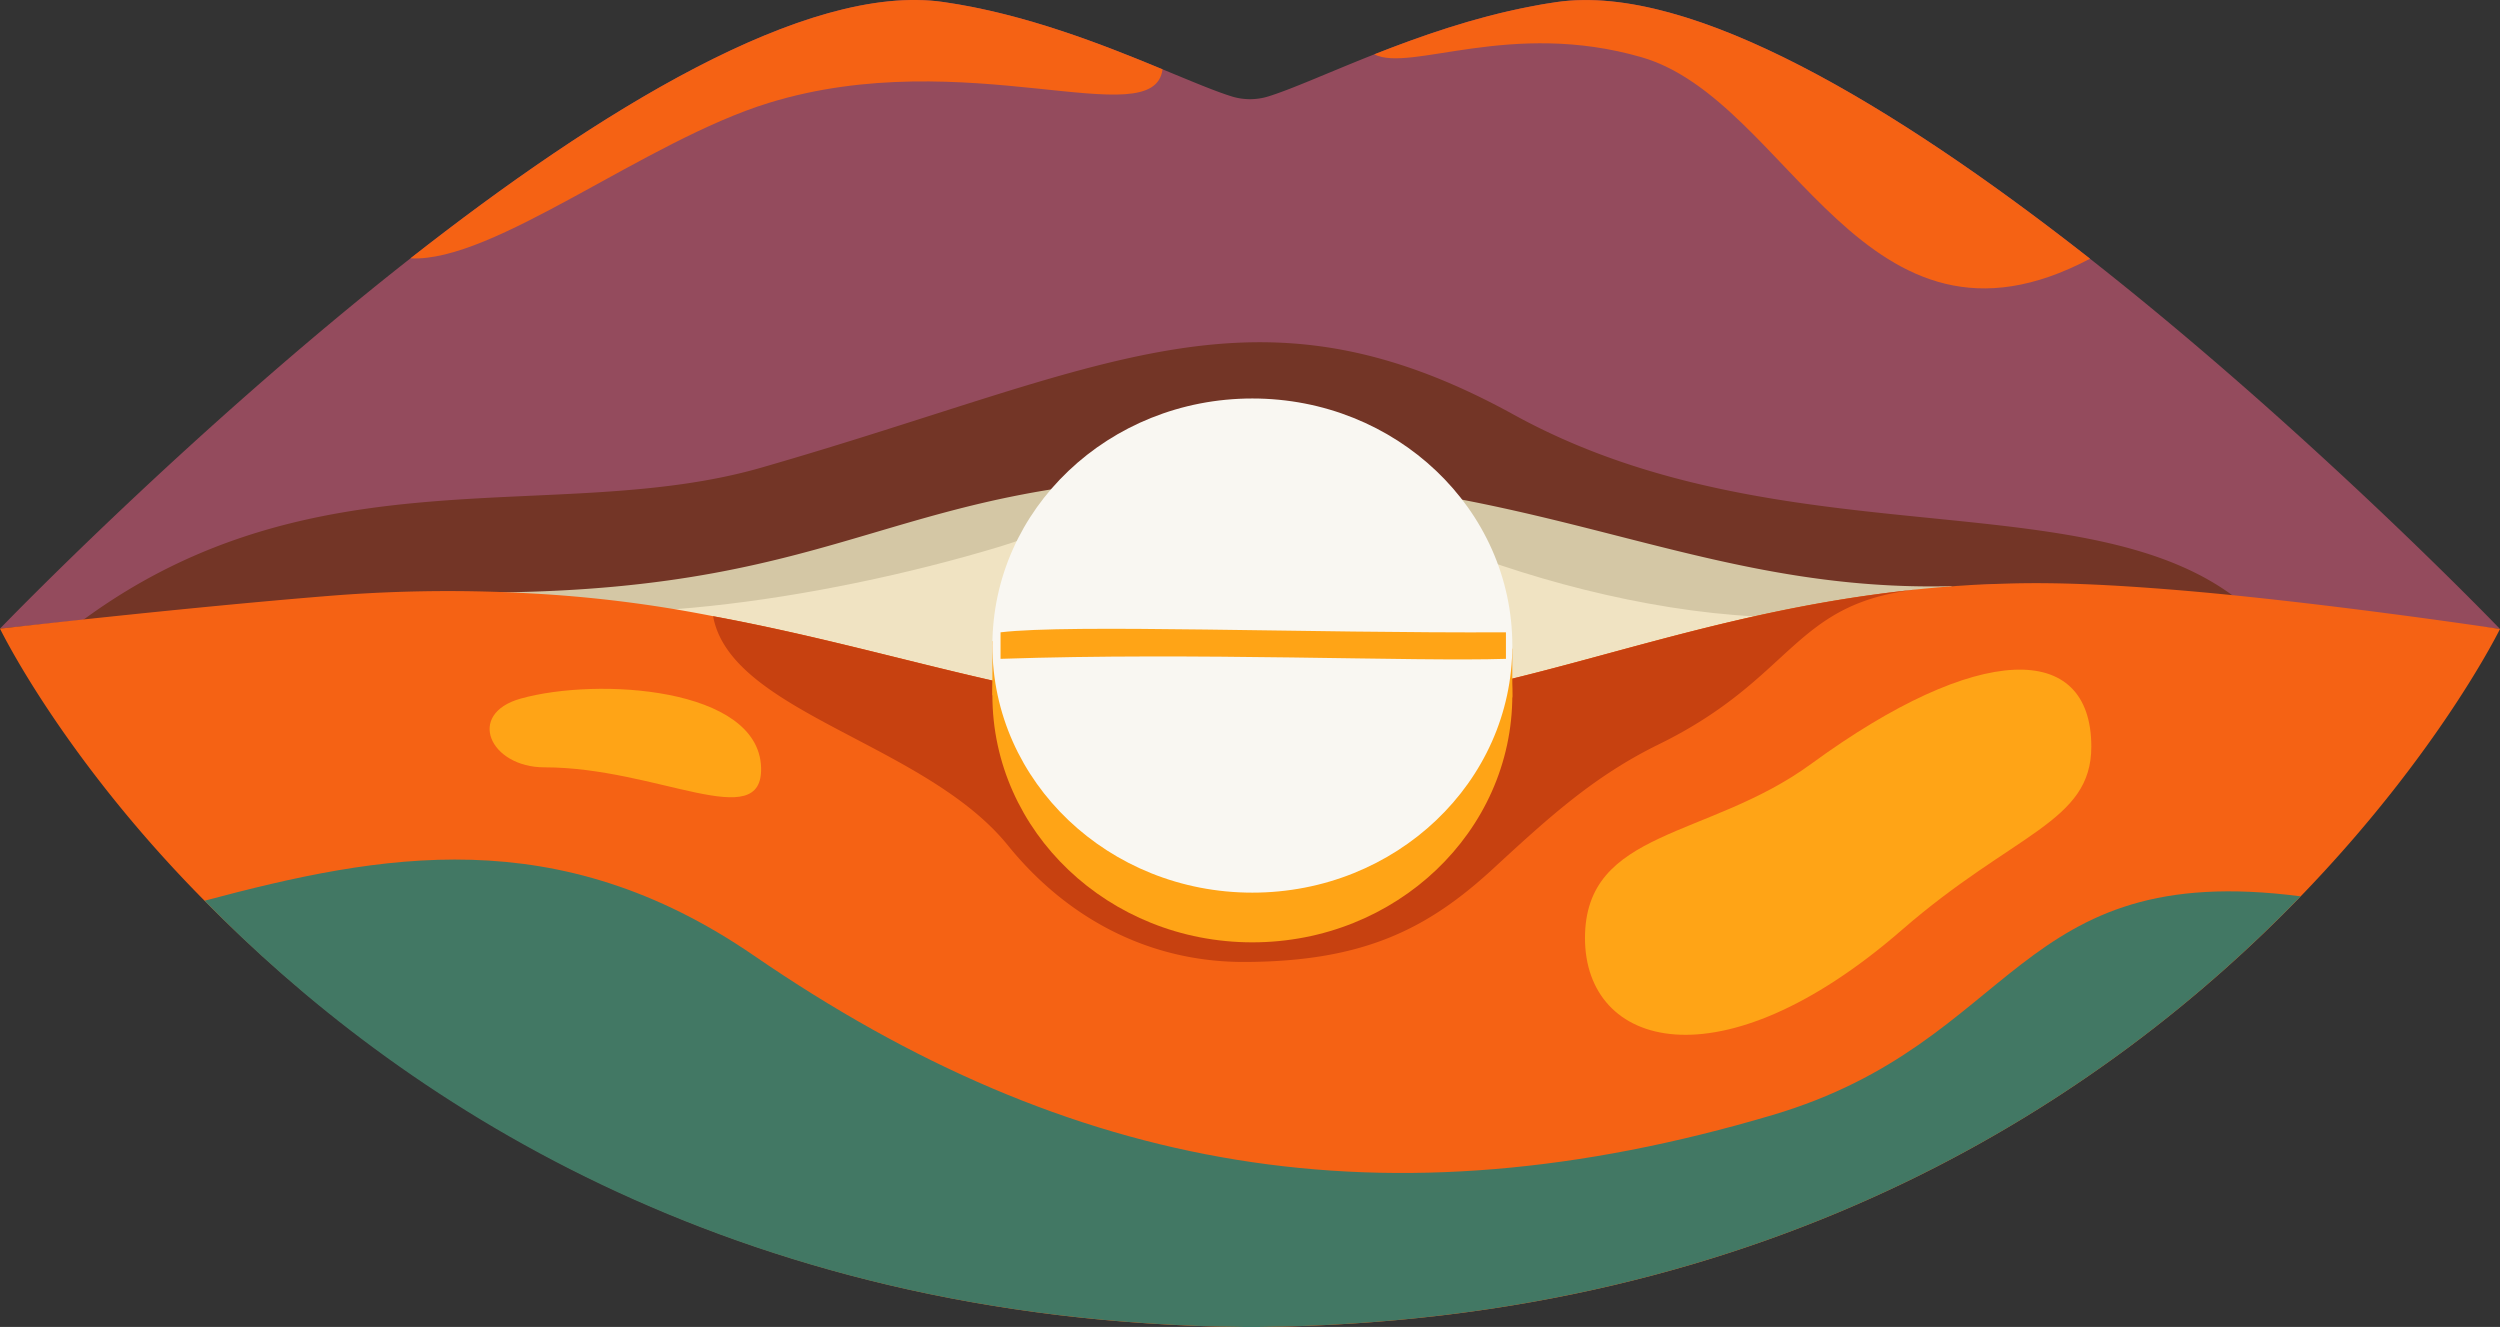 <?xml version="1.0"?>
<svg xmlns="http://www.w3.org/2000/svg" viewBox="0 0 1885.44 1000.73" width="1885.44" height="1000.73" x="0" y="0"><rect x="0" y="0" width="1885.44" height="1000.73" fill="#333333" stroke="none"/><defs><style>.cls-1{fill:#f0e3c2;}.cls-2{fill:#d4c7a5;}.cls-3{fill:#944b5d;}.cls-4{fill:#733526;}.cls-5{fill:#f56214;}.cls-6{fill:#427864;}.cls-7{fill:#c74110;}.cls-8{fill:#ffa416;}.cls-9{fill:#f9f7f2;}</style></defs><g id="Layer_2" data-name="Layer 2"><g id="lips_with_pill" data-name="lips with pill"><path class="cls-1" d="M467.05,358.9s13.63,121.83,88.58,133.83,406.29,139.92,793.89-16.84c70.19-28.39,98.81-300,98.81-300S463.64,196.07,439.79,199.49,467.05,358.9,467.05,358.9Z"/><path class="cls-2" d="M463.63,332.73c-14,54-199.48,89.82-110,117.25s262.85,3.91,401-37.91c105.69-32,138.76-104.23,275-29.34,112,61.56,348,122.69,460.63,49.34C1592,365.81,1034.63,90.73,838.63,134.73S463.63,332.73,463.63,332.73Z"/><path class="cls-3" d="M1885.44,474.37s-16.67-1.88-43-4.7c-49.52-5.27-133.29-13.89-204-19.61a1125.83,1125.83,0,0,0-125.64-3.23c-207.78-39.68-321.09-107.47-570.09-108.49-249,1-362.31,68.81-570.13,108.49A1126.06,1126.06,0,0,0,247,450.06c-62.11,5-134.23,12.25-184.4,17.57C25.21,471.55,0,474.11,0,474.11S142.85,325.72,309.56,194.84C450.37,84.35,608.17-13.47,711.47,1.53c62.06,8.9,121.23,32.52,165.28,50.75,21.61,8.9,39.55,16.54,52.42,20.51a46.61,46.61,0,0,0,27.13,0c18.06-5.56,46.1-18.35,80.13-31.79,34.41-13.57,74.94-27.83,117.48-36,6.62-1.35,13.32-2.45,20.06-3.43,101.82-14.79,256.69,80.08,396,188.65l6.29,4.94C1742.83,325.92,1885.44,474.37,1885.44,474.37Z"/><path class="cls-4" d="M1709.63,472.67c29.91,33.85-167.86-33.33-206.88-32.14-211.62,15.7-329.45-80.39-578.45-81.41-249,1-280,85.17-551.69,87.71A1126.06,1126.06,0,0,0,247,450.06c-62.11,5-134.23,12.25-184.4,17.57C239,338,420.49,396.87,574,352.73c260.78-75,371.4-148,567.62-40C1354.81,430.07,1603.63,352.73,1709.63,472.67Z"/><path class="cls-5" d="M1885.43,474.37S1839.77,567.79,1735.11,676c-142.32,147.1-393.2,320.78-785.62,324.78H937.83c-389.48-4-639.34-175.92-783.58-321.48C46.69,570.73,0,474.11,0,474.11s138.92-15.88,247.16-24.62A1115.89,1115.89,0,0,1,373,446.33q14,.45,27.62,1.22a972.51,972.51,0,0,1,137.22,17.18h0c75.54,14,141.88,32.82,207.2,47.74,9.6,2.2,19.18,4,28.78,6,5.76,1.18,11.5,2.2,17.26,3.28s11.54,2.06,17.34,3.06,11.56,1.9,17.38,2.76q5.82.84,11.66,1.62c3.9.52,7.8,1,11.7,1.44a611.23,611.23,0,0,0,88.68,4.06h11.66c168.7,7.56,297.78-70.32,498.84-90.44q17.49-1.77,35.74-2.9c9.68-.6,19.48-.9,29.5-1.22,39-1.18,80.16,1,125.2,4.62C1747,453.53,1885.43,474.37,1885.43,474.37Z"/><path class="cls-6" d="M1735.11,676c-142.24,147.18-393.2,320.78-785.63,324.78H937.84c-389.49-4-640.25-175-783.59-321.47,133.41-35.55,265.88-60.58,414.41,41.43C807,884.41,1044.93,927.53,1336.84,840.92,1522.76,785.76,1518.52,647.73,1735.11,676Z"/><path class="cls-7" d="M1448.33,444.29c-96.7,9.78-94,66.44-197.36,117.1-48.31,23.69-81.8,54-124.44,93.34-49.66,45.87-98.08,70.41-187.57,70.76-73.33.29-135.11-33.86-178.89-88C697.63,560.38,551,537.4,537.81,464.73h0c75.54,14,141.88,32.82,207.2,47.74,9.6,2.2,19.18,4,28.78,6,5.76,1.18,11.5,2.2,17.26,3.28s11.54,2.06,17.34,3.06,11.56,1.9,17.38,2.76q5.82.84,11.66,1.62c3.9.52,7.8,1,11.7,1.44a611.23,611.23,0,0,0,88.68,4.06h11.66C1118.19,542.29,1247.27,464.41,1448.33,444.29Z"/><ellipse class="cls-8" cx="944.5" cy="524.35" rx="196.06" ry="186.34"/><polygon class="cls-8" points="1140.56 489.2 748.44 483.53 748.44 524.35 1140.55 526.03 1140.56 489.2"/><ellipse class="cls-9" cx="944.5" cy="486.87" rx="196.06" ry="186.34"/><path class="cls-8" d="M1135.74,496.88c-70.07,2.24-233.39-5-381.15,0v-20c52.88-6.33,231.39.72,381.15,0Z"/><path class="cls-8" d="M1577.22,563.1c0,57.13-58.27,64.72-142.86,138.23-137.4,119.4-239,88.74-239,6.16,0-82.28,93-74.64,170.6-131.39C1492.18,483.85,1577.22,483.4,1577.22,563.1Z"/><path class="cls-8" d="M392.84,526.82c57.88-16.13,179.1-8.51,181.15,51.88,1.71,50.8-78.32,0-163.45,0C369.67,578.7,351.06,538.46,392.84,526.82Z"/><path class="cls-5" d="M876.75,52.28C870.26,102.6,728.14,32,579.9,77.57c-93.58,28.78-207.37,120.54-270.34,117.27C450.37,84.35,608.17-13.47,711.47,1.53,773.53,10.43,832.7,34.05,876.75,52.28Z"/><path class="cls-5" d="M1576.24,195.12c-170.61,90.28-226.3-119.56-338.15-151.94-98.74-28.59-174.32,11.59-201.66-2.18,34.41-13.57,74.94-27.83,117.48-36,6.62-1.35,13.32-2.45,20.06-3.43,101.82-14.79,256.69,80.08,396,188.65Z"/></g></g></svg>
